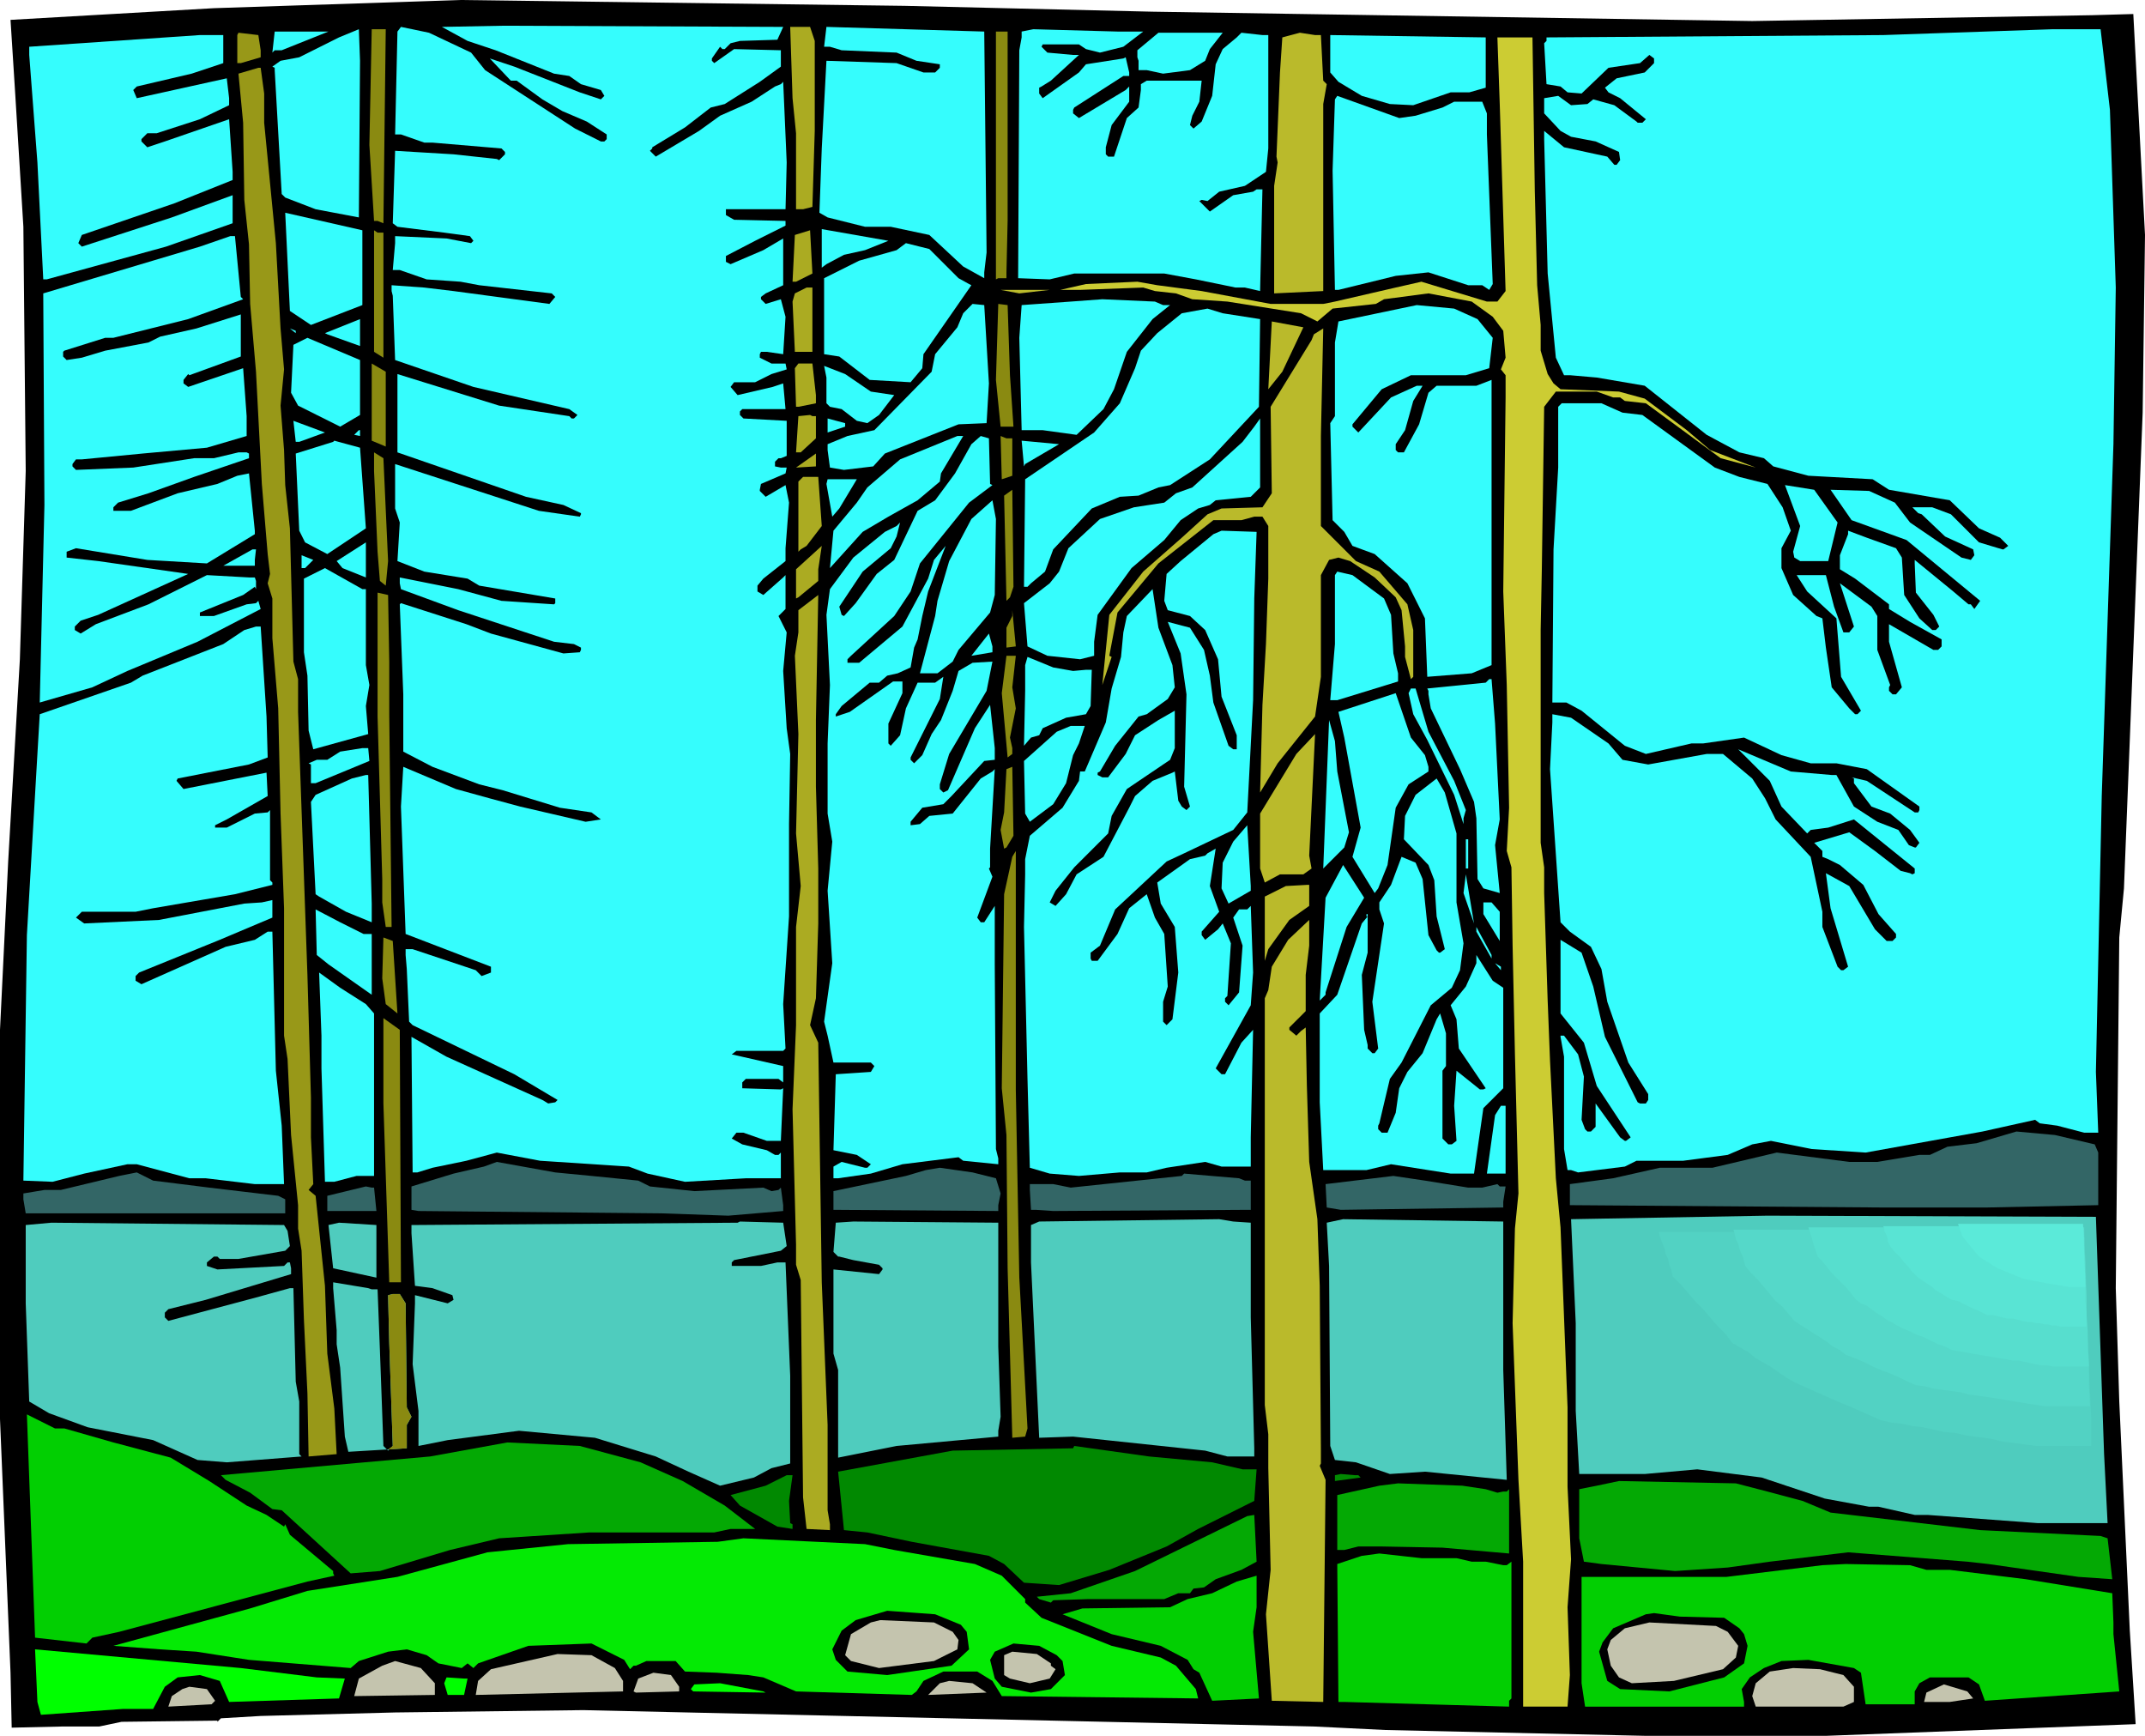<svg xmlns="http://www.w3.org/2000/svg" fill-rule="evenodd" height="4.947in" preserveAspectRatio="none" stroke-linecap="round" viewBox="0 0 1835 1485" width="6.114in"><style>.brush1{fill:#000}.pen1{stroke:none}.brush2{fill:#35fdfd}.brush3{fill:#abab22}.brush4{fill:#8a8a11}.brush5{fill:#989818}.brush6{fill:#baba2b}.brush9{fill:#4fccbe}.brush10{fill:#02cf02}.brush11{fill:#04a904}.brush14{fill:#c4c4ae}.brush15{fill:#0f0}</style><path class="pen1 brush1" d="m986 10 513 8 291-5 35-1 10 189-2 152-16 407-4 42-3 300 3 97 9 196 5 80-265 10h-154l-223-5-61-3-625-14-161 2-115 3-34 2-3 3v-1l-82 1-19 4H54l-44 1-1-47-9-217V881l7-144 10-173 5-161-2-209-7-114-4-63L183 7l211-7 380 5 212 5z"/><path class="pen1 brush2" d="m665 34-32 1-8 2-5 5h-2l-2-2-7 10v2l2 2 17-12 40 1v14l-18 13-30 19-12 3-22 17-28 17v1l-2 2 5 5 37-22 18-13 27-12 20-13 5-2 2-2 3 69-1 40h-51v5l7 4 44 1v4l-26 13-25 13v5l4 2 28-12 17-10v40l-15 7-4 3v2l4 4 13-4 4 15-2 32-14-2h-5l-1 2v3l10 5h12l1 5-13 4-14 7h-18l-3 4 6 7 30-7 9-3 2 22h-37l-2 2v3l3 3 37 2v30l-5 2h-2l-3 3v4l5 1h5l-1 5-21 9-1 5v1l5 5 17-10 3 15-3 39v11l-19 15-5 6v5l5 3 17-15 2-2v29l-6 6 7 14-3 33 3 49 3 22-1 60v79l-5 75 2 38-2 2h-40l-4 3 44 10v14l-4-3h-28l-3 3v5l33 1 2-1-2 45h-12l-20-7h-6l-4 5 9 5 21 5 7 4h3l2-2v22h-30l-52 3-32-7-16-6-76-5-37-7-26 7-29 6-13 4h-4l-1-116 30 17 82 37 5 3 6-1 2-2-37-22-87-42-3-3-2-45-1-12v-5h6l54 18 5 5 8-3v-5l-73-28-4-109 2-34 45 19 29 8 26 7 56 13 13-2-8-6-27-4-49-15-20-5-40-15-25-13v-49l-3-77 1-1 56 18 21 8 62 17 14-1 1-2v-2l-6-3-17-2-82-27-49-18-1-5v-5l50 10 37 10 45 3 1-1v-4l-65-11-10-6-37-6-23-9 2-33-4-12v-38l123 40 35 5 1-2v-1l-15-7-32-7-110-38v-67l87 27 60 9 2 2h2l3-3-7-5-82-19-67-23-2-55-1-4v-5l28 2 25 3 82 11 5-6-3-3-62-7-16-3-29-2-23-8h-6l2-23v-6l44 2 21 4 2-2-3-4-22-3-40-5-4-3 2-62 50 3 37 4 2 1 5-5v-2l-3-3-59-5h-7l-20-7h-5l2-88 3-4 24 5 36 17 12 15 77 50 22 11h3l2-2v-4l-17-11-21-9-17-10-22-16h-5l-18-19 21 7 56 22 18 6 3-3-3-5-17-5-10-7-13-2-50-20-24-8-22-12 52-1 240 1-5 11z"/><path class="pen1 brush3" d="M697 35v77l-2 65-8 2h-6v-65l-3-30-2-61h17l4 12z"/><path class="pen1 brush2" d="m844 216-2 17v5l-18-10-29-27-33-7h-22l-32-8-7-4 2-55 4-75 60 2 23 8h10l4-4v-3l-20-3-17-7-47-2-10-3h-5l2-17 135 4 2 189zm-537-30-37-7-26-10-3-3-6-106v-2l-2-1 7-5 16-3 34-17 17-7 1 27-1 134z"/><path class="pen1 brush4" d="m328 191-5-2h-3l-4-65 2-99h12l-2 166z"/><path class="pen1 brush2" d="m978 27-17 13-20 5-12-3-6-4h-31l-1 2 5 5 22 2h5l-24 22-8 5-2 1v5l3 4 31-22 6-7 32-5 2-1 3 13v3h-5l-42 27-1 2v3l5 4 40-24 3-3v13l-15 20-5 19v6l2 2h5l11-33 10-9 2-15v-5l5-3h47l-2 18-6 12-2 8 3 3 7-6 9-22 3-27 6-13 12-10 4-4 18 2h5v97l-2 20-18 12-22 5-10 8-5-1-2 1 9 9 20-14 17-3 3-2h5l-2 87-13-3h-8l-34-7-27-5h-77l-21 5-27-1 1-195 2-11v-5l10-2 72 2h22zm827 67 5 152-2 134-10 301-5 236 2 52h-12l-23-6-15-2-4-3-45 10-100 18-46-3-35-7-16 3-21 9-38 5h-40l-10 5-40 5-6-2h-3l-3-18v-79l-3-17v-1h3l12 16 5 19-2 37 3 8 2 2h3l4-4v-20l21 29 4 3h1l4-3-29-44-11-37-20-25v-63l18 11 10 29 10 43 20 40 8 16 2 1h5l2-3v-5l-17-27-18-52-5-28-9-19-18-13-8-8-9-131 2-40v-7l16 3 32 22 12 14 22 4 50-9h14l25 21 11 17 9 18 30 32 10 47v13l13 34 3 3h2l4-3-15-50-4-30 20 11 22 37 10 10h5l3-3v-3l-15-17-13-25-20-17-10-5-5-2v-5l-7-7 30-9 22 16 22 17 8 2 2 1 2-1v-4l-52-42-22 7-15 2-3 3-22-23-10-22-27-27 45 19 35 3h4l15 27 20 13 18 7 9 13 5 2h1l3-4-8-11-17-14-16-6-15-20v-4l-2-1 13 3 41 27h3l1-2v-3l-45-32-26-5h-22l-25-7-32-15-35 5h-10l-39 9-18-7-37-30-13-7h-12l1-131 4-70v-52l3-3h34l18 8 17 2 62 45 21 8 24 6 13 20 7 20-8 15v17l10 23 20 18 5 2 3 25 5 34 15 18 5 5h2l3-3-17-29-4-50-25-23-9-14h25l7 27 8 22h5l4-5-12-37 27 20 5 8v29l11 30-1 2v3l3 3h3l5-6-11-39v-15l38 22h4l3-3v-6l-27-15-18-11v-4l-29-22-13-8v-12l7-18v-3l16 6 25 9 5 8 2 32 13 20 11 10h3l3-3-5-10-15-19-1-25v-3l33 27 13 11h2l3 4 5-7-63-52-47-17-18-26 33 1 22 10 13 17 44 30 8 2 3-4-1-5-24-11-20-19-3-1-5-5h17l16 6 24 24 20 6h1l4-3-7-7-18-8-25-24-52-9-14-9-55-3-30-8-8-7-21-5-28-15-53-42-41-7-23-2h-5l-7-15-7-72-3-115v-7l17 14 37 8 6 7h2l3-4-1-7-20-9-21-4-9-5-14-15V84l12-2 11 8 14-1 5-4 18 5 19 14 1 1h4l3-3-22-18-10-5-3-4 10-8 24-5 8-8v-4l-4-3-8 7-27 4-23 22-12-1-6-5-12-2-2-35 2-2v-3l288-2 145-5h41l8 69zM241 43h-6l-2 2 2-18h46l-40 16z"/><path class="pen1 brush4" d="m862 189-1 44v5h-7l-2 1V27h10v162z"/><path class="pen1 brush5" d="M223 43v6l-17 5h-3V30l1-2 17 2 2 13z"/><path class="pen1 brush2" d="m1035 42-4 10-13 8-23 3-14-3h-7v-8l-1-3v-6l18-15h55l-11 14z"/><path class="pen1 brush6" d="m1130 30 2 39 3 3-3 17v160l-42 2v-92l3-20-1-5 3-72 2-30 15-4 13 2h5z"/><path class="pen1 brush2" d="m191 54-27 9-47 11-3 3 3 7 77-17 2 17v6l-25 12-37 12h-8l-5 5v2l5 5 15-5 55-19 3 45v7l-50 20-79 27-3 7 3 3 77-25 52-19v24l-57 20-102 28h-3l-5-100-7-92v-7l146-10h20v24zm1080 13v8l-14 4h-16l-32 11-20-1-24-7-20-12-7-8V30l133 2v35z"/><path class="pen1" style="fill:#cc3" d="m1313 164 2 80 3 34v22l6 20 5 8 6 5 50 2 22 6 36 27 20 17 39 15-30-8-64-47-18-2-4-3h-6l-14-5h-35l-10 13-2 139-1 52v182l3 21v22l3 92 2 51 5 101 4 42 6 154v68l3 62-3 41 2 58-2 27h-38v-124l-4-70-5-134 2-81 3-30-3-119-2-93-1-67-4-14 2-37-2-105-3-80 2-166v-19l-4-5 4-10-2-23-9-12-18-13-37-7-38 5-7 4-37 4-13 11-14-7-63-10-30-2-14-5-18-2-10-3-54 2h-17l22-5 44-2 17 3 38 5 59 11h45l10-2 52-12 22-5 56 17h9l7-9-5-160-2-57h30l2 132z"/><path class="pen1 brush5" d="M226 80v25l10 103 4 73 3 35-3 31 3 38 1 30 4 37 3 114 4 15v28l8 225 3 105v34l2 40-4 5 6 5 8 77 2 58 6 47 2 39-24 2-1-54-3-63-2-59-3-19v-20l-6-60-3-65-3-20V777l-3-81-2-90-5-60v-34l-4-13 2-8-2-17-5-60-5-96-5-58-1-51-4-38-1-66-4-42 17-5h2l3 22z"/><path class="pen1 brush2" d="m1211 99 23-7 10-5h24l4 10v18l5 128-3 5-6-4h-12l-34-11-28 3-49 12h-3l-2-102 2-61 2-3 53 19 14-2zM310 261l-44 17-18-12-4-84 66 15v64zm430-47-18 4-15 8-4 3v-33l57 10-20 8z"/><path class="pen1 brush4" d="M328 199v107l-8-5V197l3 2h5z"/><path class="pen1 brush3" d="M681 241h-3l2-40 13-4 2 37-14 7z"/><path class="pen1 brush2" d="m206 254 2 2-47 17-64 16h-7l-35 11-1 1v4l3 3 13-2 20-6 37-7 10-5 31-7 38-12v36l-44 16-1-1-4 5v3l4 3 47-16 3 41v17l-34 10-55 5-52 5h-5l-3 4v2l3 3 49-2 52-8h17l21-5h7l2 1v4l-47 16-39 14-26 8-4 4v3h15l40-15 34-8 17-7 10-2 5 49v3l-41 25-51-3-61-10-8 3v5l27 3 77 11-77 35-15 5-5 5v3l5 3 13-8 45-17 50-25 36 2h5l1 3v7l-1-2-10 7-37 15v3h12l28-10 8-1 2-2 2 7-54 28-60 25-30 14-45 13 4-169-1-181 134-40 26-9h4l5 52zm614-16 9 5 2 1-41 59-1 12-10 12-35-2-26-20-13-2v-65l30-15 32-9 8-6 20 5 25 25z"/><path class="pen1 brush3" d="M695 301h-15l-2-43 2-7 10-5h5v55z"/><path class="pen1 brush6" d="m872 251-16-3h42l-26 3z"/><path class="pen1 brush2" d="M995 261h6l-15 12-22 28-11 32-9 17-23 22-29-4h-18l-2-79 2-28 42-3 27-2 45 2 7 3zm-149 67-2 34-24 1-63 25-10 11-25 3-12-2-2-15v-5l17-7 23-5 49-50 3-15 19-23 5-12 8-8 10 1 4 67z"/><path class="pen1 brush4" d="m864 321 3 44h-11l-4-40 2-65 8 1 2 60z"/><path class="pen1 brush2" d="m1264 273 13 16-3 26-20 6h-47l-25 12-25 30v2l5 5 28-30 22-10h5l-8 13-7 25-8 12v5l2 2h5l13-24 8-27 7-6h34l13-5v244l-17 7-38 3-2-50-15-30-28-25-19-7-7-12-10-10-2-83 4-6v-63l3-18 67-14 32 3 20 9zm-186 0-1 75-42 45-34 22-10 2-17 7-16 1-24 10-33 35-7 19-12 10-3 3h-3l1-92 59-40 22-25 13-30 5-15 14-15 21-17 22-4 13 4 32 5zm-798 13-2-1 30-12v23l-28-10z"/><path class="pen1 brush6" d="m1097 318-12 15 3-58 27 5-18 38z"/><path class="pen1 brush2" d="m253 285-5-4 5 2v2z"/><path class="pen1 brush6" d="m1130 450 30 30 20 9 24 28 5 22v40l-2 2-5-19v-9l-3-31-5-11-18-17-21-14-10-3-8 2-7 13v87l-5 34-32 40-15 25 2-75 3-52 2-56v-45l-5-8h-7l-11 3h-24l-47 37-35 42-7 37 2 1-8 24 6-60 29-37 33-29 22-20 12-5 35-1 8-12-1-74 35-57 2-5 8-5-2 92v77z"/><path class="pen1 brush2" d="m308 355-17 10-36-18-6-11 2-41 12-6 45 19v47z"/><path class="pen1 brush4" d="m330 382-12-5v-66l12 7v64z"/><path class="pen1 brush3" d="M698 338v7l-15 3h-2l-1-33 3-4h12l3 27z"/><path class="pen1 brush2" d="m745 335 20 3-13 17-10 7-9-2-13-10-10-2-3-3v-22l-2-10 18 7 22 15z"/><path class="pen1 brush3" d="M698 356v19l-13 12h-4l2-31 10-1 2 1h3z"/><path class="pen1 brush2" d="m723 365-15 5v-12l15 4v3zm347 60-30 3-5 4-10 3-15 10-14 17-28 24-29 40-3 23v12l-12 3-28-3-17-8-3-37 22-17 8-10 8-20 27-25 29-10 26-4 10-8 14-5 43-39 10-13 5-7v59l-8 8zm-814-47h-3l-2-18 27 10-22 8zm52-5-5-1 4-4h1v5zm497 32-1 7-19 16-25 14-22 13-28 31 3-32 20-24 9-13 28-24 49-20h5l-19 32z"/><path class="pen1 brush2" d="m847 414 2 1-20 15-42 52-8 24-14 21-37 34-3 3v3h10l37-31 22-41 5-16 10-12-15 39-5 21-4 20-3 7-3 17-11 5-9 2-7 6h-8l-24 20-5 7v2l12-4 37-26h8v10l-12 26v17l2 2 8-9 5-23 10-22h15l7-5-3 19-25 50v2l3 3 7-7 8-18 8-12 10-25 5-17 12-7 17-1-5 25-32 54-8 26v4l3 3 4-2 23-53 13-20 4 37v10l-9 1-28 30-7 7-18 3-10 12v3l8-1 8-7 20-2 24-30 10-6 2-2-4 68v16l-1 1 3 7-13 35 3 4h3l9-14v50l1 158 2 8v5l-30-3-4-3-48 6-27 8-28 4h-4v-10l7-4 20 5h2l3-3-12-8-20-4 2-65 30-2 3-5-3-3h-32l-5-23-3-12 7-50-4-62 4-42-4-24v-60l2-50-3-60 3-22 20-27 27-22 10-5 3-3-3 12-5 10-24 20-20 30 2 7 2 1 10-11 18-25 15-12 20-42 15-9 17-23 14-25 8-7 7 2 1 39z"/><path class="pen1 brush4" d="M866 375v32l-9 3-1-37 5 2h5z"/><path class="pen1 brush2" d="m313 452-33 22-19-10-5-10-3-66 32-10 1-1 22 6 5 69zm564-55-1 2-2-22 32 3-29 17z"/><path class="pen1 brush4" d="m332 480-2 21-5-4-2-25-3-69v-16l8 5 4 88z"/><path class="pen1 brush3" d="m681 400 17-12v11l-17 1zm22 50-13 17-5 3-2 2v-60l4-4h13l3 42z"/><path class="pen1 brush2" d="m718 435-6 7-5-28 1-4h25l-15 25zm854 12-8 33h-24l-5-3-1-5 6-22-13-35 25 4 20 28z"/><path class="pen1 brush4" d="m864 511-3 3-2-90 7-5 1 83-3 9z"/><path class="pen1 brush2" d="m851 509-4 15-27 32-5 10-13 10h-15l13-49 2-13 10-34 19-36 18-16 3 16-1 65zm222 3-1 87-5 96-12 15-42 20-15 7-44 41-13 31-8 6v5l1 2h5l17-23 10-22 15-12 7 20 8 14 3 45-4 13v17l3 3 5-5 5-40-3-39-12-20-3-18 28-20 13-3 2-2 7-4-5 32 8 22-15 17v3l3 4 11-9 4-5 7 17-3 45-2 2v3l3 3 9-11 3-40-8-24 5-7h7l3-3 2 57-2 28-30 54 5 5h3l14-27 10-11-2 92v25h-25l-14-4-33 5-17 4h-23l-35 3-25-2-17-5-2-76-3-130 1-45v-13l4-20 28-24 14-23 1-8h4l18-42 5-29 8-27 2-21 3-14 22-23 5 33 12 32 2 19-6 10-18 13-7 2-20 25-13 22-2 1v2l4 2h5l15-20 8-16 20-13 14-8v32l-4 10-37 25-13 23-3 15-29 29-16 20-5 10 5 3 9-10 9-17 23-15 22-42 5-10 15-13 17-7 2-1 3 25 3 5 4 3 3-3-5-17 2-79-5-35-11-27 19 5 12 19 5 22 3 23 13 37 4 3h3v-12l-13-33-3-32-11-25-13-12-19-5-3-8 2-23 12-11 28-23 7-3 30 1-2 57zm-780-26-5-6 25-16v30l-20-8z"/><path class="pen1 brush3" d="m700 497-17 14-2 1v-25l22-20-3 20v10z"/><path class="pen1 brush2" d="M218 479v5h-27l25-14h3l-1 9zm43 7h-3v-11l10 4-7 7zm52 18v65l3 17-3 18 2 24-47 13-4-16-1-47-3-20v-63l18-9 32 18h3zm871 8 6 14 2 33 4 17v7l-52 16h-6l4-48v-59l2-3 13 3 27 20z"/><path class="pen1 brush4" d="M333 566v45l2 182h-5l-3-21v-20l-4-139V507l9 2 1 57z"/><path class="pen1 brush3" d="m698 673 2 70v47l-2 64-5 23 7 15 3 205 5 122v73l2 12v5l-20-1-3-27-2-186-4-13v-17l-3-116 3-72v-84l4-35-4-45 2-85-3-67 3-20v-19l17-13-2 107v57z"/><path class="pen1 brush4" d="M861 554v-17l5-10v-5l3 31-8 1z"/><path class="pen1 brush2" d="m228 613 1 35-16 6-61 12-1 2 6 7 71-14 1 20-35 20-10 5v2h10l24-12 11-1 2-2v60l2 2v2l-32 8-70 12-15 3H70l-5 5 7 5 64-3 73-14 15-1 9-2v15l-45 19-69 28-3 3v4l5 3 72-32 25-6 11-7h4l3 119 5 47 2 50h-25l-42-5h-14l-45-12h-8l-37 8-27 7-25-1 3-210 9-155 2-34 78-27 10-6 69-27 18-12 10-3h4l5 77zm621-55-18 3 15-19 3 11v5z"/><path class="pen1 brush4" d="m866 588 3 18-5 25 2 9v5l-4 3-5-55 4-32h8l-3 27z"/><path class="pen1 brush2" d="m918 574 11-1h5l-1 31-4 7-17 3-20 9-3 6-7 2-6 7 1-47v-22l2-7 22 9 17 3zm361 45 4 82-4 22 4 41-14-4-5-8-1-52-2-14-12-28-25-52-2-12v-3l-1-2 50-5 3-3h2l3 38z"/><path class="pen1 brush2" d="m1222 626 22 42 10 25-2 7v5l-8-25-23-47-12-22-4-18 2-4h4l11 37zm-279-33-4 13 4-13zm276 53 3 10v4l-17 11-11 20-7 49-8 20-3 4-19-31 7-25-14-77-5-22 49-16 13 38 12 15zm-75 14 10 52-4 13-18 18 5-127 5 18 2 26zm-221-24-5 10-6 24-11 18-20 15-4-7-1-45 28-25 12-5h12l-5 15z"/><path class="pen1 brush6" d="m1122 743-7 5h-20l-13 7-4-12v-47l31-51 16-17-5 104 2 11z"/><path class="pen1 brush2" d="m316 651-46 19h-4v-16l-2-1 7-3h9l11-7 19-3h5l1 11z"/><path class="pen1 brush4" d="m861 725-2 1-3-16 3-15 2-37 5-2 1 59-6 10z"/><path class="pen1 brush2" d="M318 773v16l-22-9-23-13-3-2-4-79 4-6 31-14 12-3h2l3 110zm928-60v59l6 35-3 23-7 15-18 15-25 49-10 14-5 21-4 17-1 2v3l3 3h5l7-17 3-21 7-14 13-16 12-29 3-5 5 17v28l-3 4v58l5 5h3l4-3-2-30 2-30 20 16h3l2-1-23-34-2-25-5-12 13-16 9-20v-7l14 22 9 6v86l-17 17-8 56h-20l-51-8-21 5h-37l-3-58v-76l15-16 21-61 5-6h-1v-2h1v33l-5 19 2 47 3 13v3l4 4h2l3-4-5-40 10-67-4-12v-6l10-15 9-24 12 5 6 14 5 48 7 13 2 2h1l4-3-7-28-2-31-5-13-21-22 1-20 9-18 18-14 7 12 10 35zm-176 49-19 11-6-13 1-22 9-18 12-14 3 52v4z"/><path class="pen1 brush2" d="M1254 718h2v25h-2v-25z"/><path class="pen1 brush4" d="m872 1093 7 129-2 7-11 1-4-145-1-114-4-40 2-166 7-32 3-5v204l3 161z"/><path class="pen1 brush2" d="m1152 793-18 56v2l-5 5 5-88 15-28 18 28-15 25zm100-29 2-16 7 42-9-26z"/><path class="pen1 brush6" d="m1120 775-17 12-18 25-3 10v-55l18-9 18-1h2v18z"/><path class="pen1 brush2" d="M1283 780v25l-14-23v-10h7l7 8zm-972 19h7v52l-37-26-10-8-1-39 21 11 20 10z"/><path class="pen1 brush6" d="M1117 834v31l-14 14v2l6 5 4-4 4-3 1 50 2 65 7 49 2 57 1 141v11l-1 2 5 12-2 190-44-1-5-74 4-38-2-87v-29l-3-25V854l3-7 3-20 14-23 18-17v22l-3 25z"/><path class="pen1 brush2" d="m1276 820-13-23v-4l13 24v3z"/><path class="pen1 brush4" d="m340 867-10-8-3-22 1-35 8 3 4 62z"/><path class="pen1 brush2" d="m1284 830-5-6 5 3v3zm-971 29 7 8v139h-15l-19 5h-8l-3-97v-28l-2-54 18 13 22 14z"/><path class="pen1 brush4" d="M343 1097h-10l-5-153v-73l14 10 1 216z"/><path class="pen1 brush2" d="M1288 1004h-16l7-50 5-8h4v58z"/><path class="pen1" d="m1792 979 3 7v45l-95 2h-91l-266-2v-18l37-5 40-9h45l55-13 62 8h24l36-6h9l15-7 25-3 34-10 33 3 34 8zm-1286 27 40 4 10 5 38 4 59-3 7 3 6-1 2-2 2 15v5l-47 4-57-2-208-2-6-1v-20l36-11 26-6 11-4 50 9 31 3zm346 2 4 13-2 10v5l-141-1v-16l62-13 17-5 12-2 28 4 20 5zm-673 8 59 7 6 3v12H22l-2-12v-5l18-3h14l50-12 15-3 14 7 48 6zm886-6h5v25h-2l-167 1-15-1h-4l-1-17v-5h20l15 3 95-10 2-2 47 4 5 2zm191 6h12l13-3 2 2h5l-2 13v5l-139 2-12-2-1-20 58-7 27 4 37 6zm-936 0 2 20h-42v-13l33-8 5 1h2z" style="fill:#366"/><path class="pen1 brush9" d="m1800 1244 3 59h-60l-94-7h-11l-31-7h-8l-38-7-54-18-55-7-45 4h-56l-3-54v-75l-4-89 168-3 281 1 7 203zm-730-198v81l3 112v7h-23l-19-5-113-12-29 1-7-150v-32l7-3 154-2 12 2 15 1zm216 126 3 94-70-7-30 2-29-10-18-2-4-12-1-154-2-37 14-3 137 2v127zm-613-106-5 4-40 8-2 2v3h25l14-3h7l4 97v75l-16 4-15 8-29 7-27-12-28-13-52-16-65-6-61 8-25 5v-30l-5-40 2-52v-7l28 7 5-3-1-4-17-6-15-2-3-45v-7l279-2 2-1 37 1 3 20zm181 86 2 60-2 12v5l-87 8-50 10v-75l-4-14v-72l39 4 3-4v-1l-3-3-22-4-12-3h-1l-4-4 2-25 15-1 124 1v106zm-608-99 2 13-4 4-40 7h-16l-2-2h-3l-6 5v3l9 3 57-3 3-3h2l1 5v5l-73 22-32 8-3 3v4l3 3 75-20 29-8h3l2 80 3 17v45l2 2-64 5-25-2-38-17-56-11-33-12-17-10-3-84v-67l22-2 199 2 3 5zm76 40-37-8-4-37 9-2 32 2v45zm-4 10h5l2 52 3 82 4 4 4-4-3-88-1-41 4-1h6l5 8 1 89 4 8-4 7v20l-50 3-3-13-4-59-3-20v-12l-3-36v-5l30 5 3 1z"/><path class="pen1 brush10" d="m55 1222 42 12 49 13 33 20 32 21 17 8 15 10 1-2 4 9 37 31v2l1 2-23 5-161 43-23 5-5 5-44-5-7-191 24 12h8z"/><path class="pen1 brush11" d="m548 1251 36 16 36 21 26 20h-21l-14 3H504l-77 5-42 10-60 18-25 2-59-54-8-1-19-14-21-11-4-4 179-16 66-12 62 3 52 14z"/><path class="pen1" d="m1037 1251 26 6h12l-2 27-48 24-27 15-49 20-43 13-30-2-17-16-13-7-66-12-38-8-20-2-5-50 98-18 103-2 1-2 64 9 54 5zm125 11 2 2-22 3v-5l5-1 12 1h3zm-487 22 1 19 2 1v4l-13-2-32-18-8-9 30-8 18-9h5l-3 22z" style="fill:#018901"/><path class="pen1 brush11" d="m1512 1276 30 8 24 10 128 15 103 5 6 2 4 35-29-2-77-11-18-2-102-8-67 8-36 5-45 3-63-6-15-2-4-20v-42l15-3 19-4 100 2 27 7zm-241-2 10 3 5-1h3l2-2v55l-57-5-52-1h-20l-12 3h-6v-47l36-8 16-2 55 2 20 3zm-209 69-22 8-10 7-9 1-3 4h-10l-12 5h-65l-30 1-2 2-10-3-2-2 29-3 55-19 96-47 6-1 2 40-13 7z"/><path class="pen1" style="fill:#04ea04" d="m765 1326 69 12 23 10 20 20v3l14 13 15 6 45 18 42 10 13 7 17 20 2 8-168-2-8-13-13-8h-29l-17 8-6 9-4 3-99-3-28-12-13-2-27-2-27-1-8-9h-25l-9 4h-2l-3 3-5-8-28-14-54 2-43 15-4 4-5-4-5 4-20-4-10-7-17-5-16 2-25 8-7 6-87-7-45-7-31-2-40-3 117-32 49-15 77-12 77-21 69-7 128-2 22-3 104 5 25 5z"/><path class="pen1 brush10" d="m1246 1333 13 3h12l15 3h3l4-3v117l-2 2v5l-141-4h-5l-1-118 21-7 15-2 36 4h30zm402 10h20l65 8 74 12 1 25v10l5 49-115 8-5-14-9-6h-33l-9 5-4 7v11h-42l-4-27-6-4-39-7-23 1-15 6-12 8-7 10 2 11v4h-136l-3-20v-91h124l82-10 20-1 55 1 14 4zm-576 53 5 57-40 2-11-24-5-3-5-8-23-12-42-10-42-17 17-5 75-1 15-7 21-5 21-10 17-5v27l-3 21z"/><path class="pen1 brush1" d="m822 1390 5 6 2 15-15 14-55 8-34-3-10-10-3-9 8-16 12-9 27-8 41 3 22 9zm653-6 13 9 4 5 3 10-3 15-17 12-47 12-42-2-11-7-7-25 3-8 9-12 28-12 7-1 22 3 38 1z"/><path class="pen1 brush14" d="m815 1396 5 7-1 8-20 10-47 6-24-6-5-5 5-18 17-10 8-2 46 2 16 8zm663 0 9 12-2 10-11 10-42 10-36 2-11-5-7-10-3-14 3-8 12-10 21-5 57 3 10 5z"/><path class="pen1 brush1" d="m904 1416 5 5 2 12-12 12-17 3-25-5-6-7-4-16 4-7 16-7 22 2 15 8z"/><path class="pen1 brush15" d="m271 1435 24 1-5 17-94 3-8-18-17-5-19 2-11 8-10 19h-26l-70 5-3-11-2-45 176 16 65 8z"/><path class="pen1 brush14" d="M899 1423v2l4 3-5 8-17 4-17-4-5-3v-17l7-3 21 2 12 8zm-373 4 7 11v9l-126 3 2-12 11-10 57-13 29 1 20 11zm-154 13v10l-69 1 4-15 20-11 11-4 22 6 12 13zm1205-7 9 10v13l-9 4h-75l-3-9 3-11 12-10 20-3 23 1 20 5zm-996 10v4l-37 1-2-1 4-11 13-5 15 2 7 10z"/><path class="pen1 brush15" d="m400 1436-3 14h-14l-3-10 2-5 15 1h3z"/><path class="pen1 brush14" d="m844 1448-50 2 10-10 8-2 20 2 12 8z"/><path class="pen1 brush15" d="m655 1448-62-1-2-2 3-4 22-1 37 7 2 1z"/><path class="pen1 brush14" d="m1688 1453-20 3h-22l2-8 15-7 20 6 5 6zm-1504 2-3 3-37 2 3-9 9-6 6-2 15 2 7 10z"/><path class="pen1 brush4" d="m332 1240 16-1v-20l4-7-4-8-1-89-5-8h-6l-4 1 1 41 3 88-4 3z"/><path class="pen1 brush9" d="m1370 1100-15-45h428l8 216h-56l-71-11-86-15-85-37-64-41-59-67z"/><path class="pen1" style="fill:#52d2c3" d="m1431 1092-1-5-2-5-1-5-2-4-1-5-2-5-2-5-1-4h364l1 23 1 22v23l1 23 1 23 1 23 1 23v23h-47l-8-1-7-1-8-1-7-1-8-2-7-1-8-1-7-1-9-2-10-1-9-2-9-2-9-1-9-2-9-1-9-2-9-4-9-4-9-4-10-4-9-4-9-4-9-4-9-4-7-4-6-4-7-5-7-4-7-4-6-5-7-4-7-4-6-8-7-7-6-7-6-7-7-7-6-7-6-7-7-7z"/><path class="pen1" style="fill:#55d8c9" d="m1493 1083-1-4-1-4-2-4-1-3-1-4-2-4-1-4-1-4h300v19l1 19 1 19v19l1 18 1 19v19l1 19h-39l-6-1-7-1-6-1-6-1-6-1-6-1-6-1-7-1-7-1-8-1-7-2-8-1-7-1-8-1-7-2-8-1-7-3-8-4-7-3-8-3-7-3-8-4-7-3-8-3-5-4-6-3-5-4-6-4-5-3-6-4-5-3-6-4-5-6-5-6-6-5-5-6-5-6-5-6-6-6-5-6z"/><path class="pen1" style="fill:#57dece" d="m1555 1075-1-3-1-3-1-3-1-3-1-4-1-3-1-3-1-3h236v15l1 15v15l1 15v15l1 14v15l1 15h-31l-5-1h-5l-5-1-5-1-4-1-5-1h-5l-5-1-6-1-6-1-6-1-6-1-6-1-5-1-6-1-6-1-6-3-6-2-6-3-6-3-6-2-6-3-5-2-6-3-5-3-4-2-4-3-5-3-4-3-4-3-5-2-4-3-4-5-4-5-4-4-5-5-4-4-4-5-4-5-4-4z"/><path class="pen1" style="fill:#59e4d4" d="m1617 1066-1-2-1-2v-2l-1-3-1-2-1-2v-2l-1-2h171l1 10v22l1 11v21l1 11v11h-22l-4-1h-3l-4-1h-3l-4-1h-3l-4-1h-3l-5-1-4-1-4-1h-5l-4-1-4-1-4-1h-5l-4-2-4-2-5-2-4-2-4-2-4-2-5-1-4-2-3-2-3-2-4-2-3-3-3-2-3-2-3-2-3-2-3-3-3-3-3-4-3-3-3-4-3-3-3-3-3-4z"/><path class="pen1" style="fill:#5bead9" d="m1679 1058-4-11h107l2 54h-14l-18-3-21-4-22-9-16-10-14-17z"/></svg>
